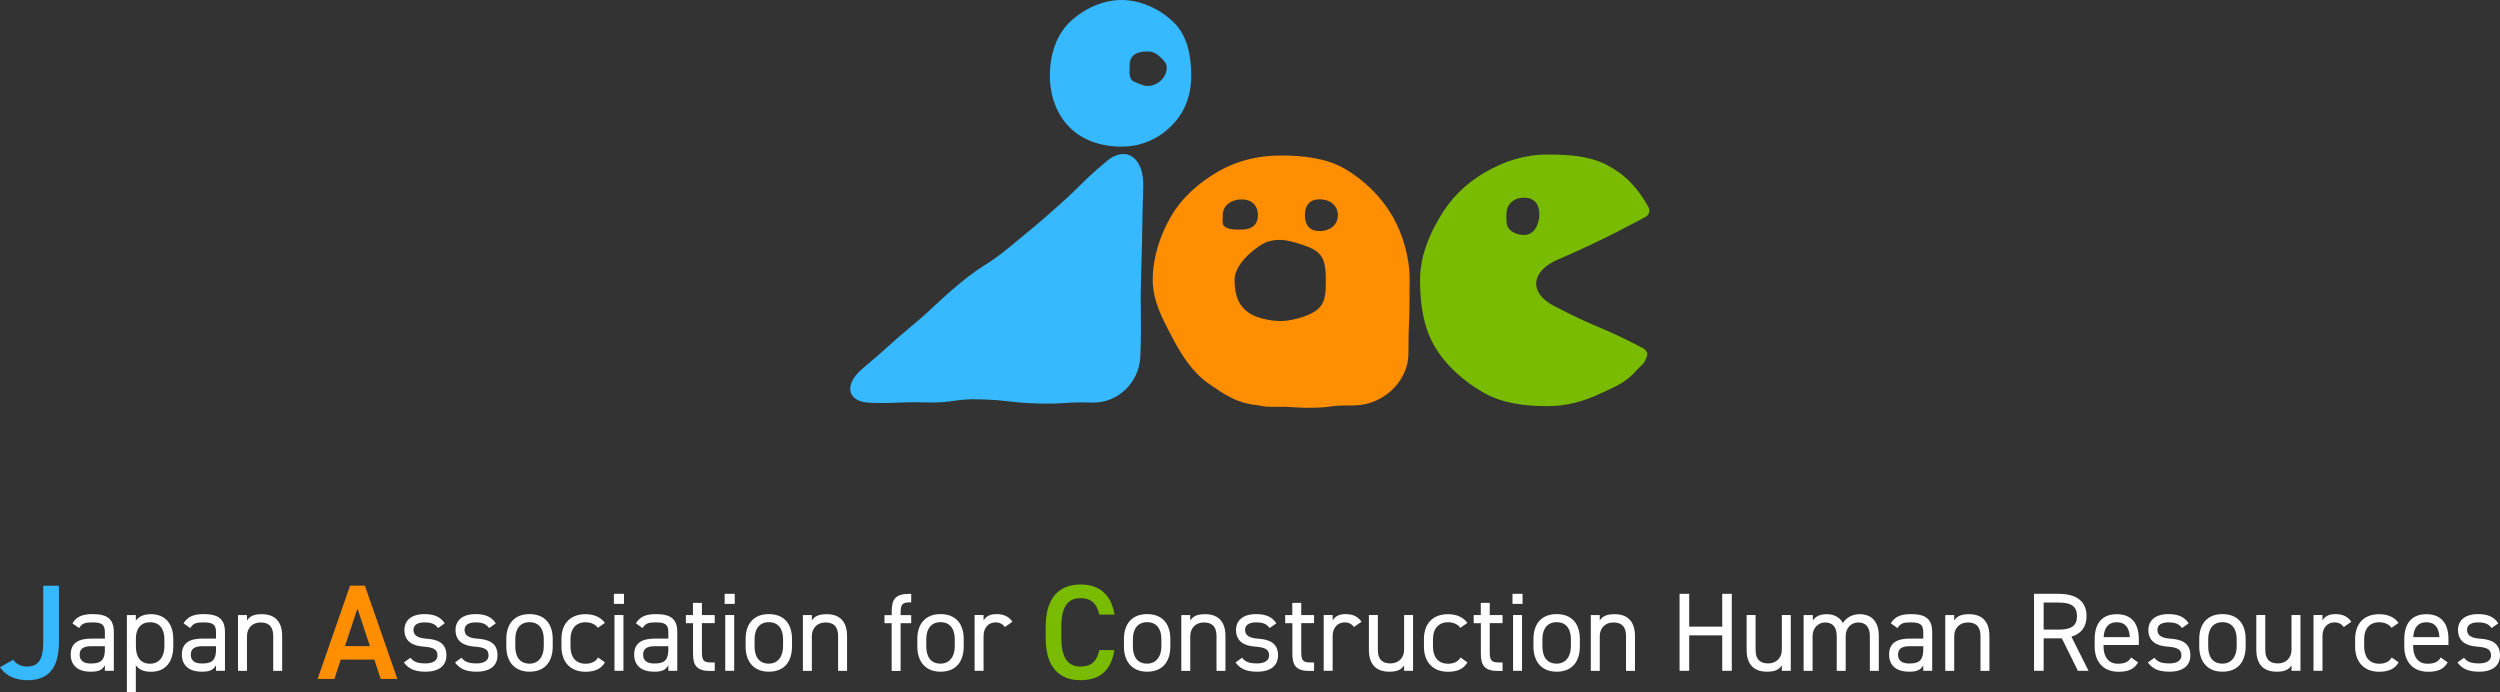 <?xml version="1.0" encoding="UTF-8"?>
<svg id="_レイヤー_2" data-name="レイヤー 2" xmlns="http://www.w3.org/2000/svg" viewBox="0 0 335.16 92.77">
  <rect x="0" y="0" width="335.16" height="92.77" fill="#333333" stroke="none"/>
  <defs>
    <style>
      .cls-1 {
        fill: #fff;
      }

      .cls-2 {
        fill: #ff8f00;
      }

      .cls-3 {
        fill: #37b9ff;
      }

      .cls-4 {
        fill: #78bb00;
      }
    </style>
  </defs>
  <g id="_フロートナビ関連" data-name="フロートナビ関連">
    <g>
      <path class="cls-3" d="m148.35,21.61c2.65-2.2,5.04-.44,4.92,3.43-.18,5.65-.09,5.65-.27,11.3-.18,5.65.07,5.65-.11,11.3-.12,3.87-3.26,6.43-6.45,6.33-3.71-.12-3.73.24-7.44.12-3.71-.12-3.7-.43-7.42-.55-3.72-.12-3.74.52-7.45.41s-3.73.17-7.44.05c-3.19-.1-3.62-2.46-.97-4.66,3.29-2.73,3.2-2.89,6.48-5.62,3.29-2.73,3.15-2.97,6.44-5.7,3.29-2.73,3.55-2.27,6.83-5,3.29-2.73,3.32-2.68,6.53-5.54,3.22-2.87,3.07-3.13,6.36-5.86"/>
      <path class="cls-3" d="m157.42,3.06c-1.75-1.75-4.4-3.06-7.07-3.06s-5.29,1.33-7.05,3.08c-1.75,1.75-2.55,4.37-2.55,7.05s.9,5.2,2.65,6.95c1.75,1.75,4.28,2.58,6.95,2.58s4.97-1.06,6.72-2.81c1.75-1.75,2.63-4.04,2.63-6.72s-.53-5.32-2.28-7.07m-3.58,8.47c-.55,0-1.37-.39-1.86-.62-.71-.34-.53-1.4-.53-2.2,0-1.36,1-1.81,2.36-1.81.76,0,1.21.25,1.7.71.38.36.91.84.91,1.43,0,1.36-1.22,2.48-2.58,2.48"/>
      <path class="cls-4" d="m220.26,46.68c-5.83-3.07-6.08-2.6-11.92-5.66-3.46-1.81-3.07-4.7.53-6.23,6-2.55,10.99-5.32,11.74-5.72.75-.4.44-1.22.42-1.24-1.51-2.73-3.21-4.48-5.64-5.73-2.35-1.21-5.11-1.38-7.94-1.38-3.14,0-5.84.93-8.37,2.39-2.61,1.51-4.62,3.51-6.13,6.13-1.47,2.53-2.57,5.23-2.57,8.37s.44,6.22,1.91,8.75c1.51,2.61,3.9,4.72,6.51,6.23,2.53,1.47,5.52,1.86,8.65,1.86,2.56,0,4.78-.62,6.96-1.63,2.26-1.04,3.55-1.49,5.16-3.35.01-.01.79-.76.8-.8.14-.21.48-.91.48-1.18,0-.48-.58-.82-.59-.83m-15.94-15.16c-.78,0-1.69-.3-2.11-.95-.32-.49-.25-1.24-.25-1.83,0-1.37.99-2.22,2.36-2.22s2.05.86,2.05,2.22-.68,2.78-2.05,2.78"/>
      <path class="cls-2" d="m186.63,28.9c-1.48-2.55-3.8-4.8-6.35-6.28-2.47-1.43-5.55-1.77-8.61-1.77s-5.92.73-8.39,2.16c-2.55,1.48-4.84,3.49-6.31,6.04-1.43,2.47-2.43,5.43-2.43,8.49,0,2.83,1.36,5.31,2.59,7.65,1.28,2.42,2.73,4.74,4.97,6.28,2.2,1.51,3.63,2.53,6.41,2.85.06,0,1.1.18,1.16.19.56.04,2.45.03,2.76.03s2.17.14,2.48.13c4.47,0,2.14-.32,6.61-.32,3.82,0,7.3-3.16,7.3-6.98,0-4.79.15-3.03.15-7.82,0-.08.02-1.92.02-2,0-3.06-.92-6.17-2.35-8.64m-22.72-.06c0-1.34,1.19-2.12,2.53-2.12s2.19.79,2.19,2.12-.85,1.93-2.19,1.93c-.9,0-1.96.02-2.41-.56-.22-.28-.11-.93-.11-1.36m12.4,12.85c-1.04.73-3.26,1.33-4.64,1.33-1.29,0-3.08-.36-4.11-1-1.55-.96-2.07-2.55-2.07-4.48,0-1.7,1.53-3.24,2.78-4.19,1.12-.86,1.88-1.21,3.41-1.21.97,0,3.06.66,3.89,1.02,1.93.84,2.15,2.12,2.15,4.37,0,1.84,0,3.18-1.39,4.15m.57-10.72c-1.34,0-1.98-.79-1.98-2.13s.64-2.13,1.98-2.13,2.44.79,2.44,2.13-1.1,2.13-2.44,2.13"/>
      <path class="cls-3" d="m1.76,88.45c.4.54,1.01.91,1.83.91,1.47,0,2.21-.8,2.21-3.28v-7.55h2.1v7.55c0,3.7-1.59,5.11-4.22,5.11-1.59,0-2.9-.58-3.68-1.74l1.76-1Z"/>
      <path class="cls-1" d="m12.28,85.61h1.78v-.87c0-1.06-.49-1.3-1.66-1.3-.9,0-1.38.07-1.79.76l-.9-.63c.52-.87,1.29-1.24,2.71-1.24,1.9,0,2.84.61,2.84,2.41v5.19h-1.2v-.73c-.42.69-.93.85-1.9.85-1.73,0-2.68-.85-2.68-2.3,0-1.62,1.15-2.14,2.8-2.14m1.78,1.02h-1.78c-1.18,0-1.6.4-1.6,1.15,0,.84.6,1.17,1.48,1.17,1.11,0,1.9-.21,1.9-1.88v-.43Z"/>
      <path class="cls-1" d="m20.24,82.34c1.85,0,2.99,1.21,2.99,3.35v.99c0,1.94-.96,3.38-2.99,3.38-.99,0-1.63-.31-2.03-.87v3.59h-1.2v-10.32h1.2v.75c.4-.55,1.05-.87,2.03-.87m1.8,4.34v-.99c0-1.42-.69-2.27-1.91-2.27s-1.91.82-1.91,2.17v1.09c0,1.29.54,2.3,1.91,2.3,1.27,0,1.91-1.03,1.91-2.3"/>
      <path class="cls-1" d="m27.18,85.61h1.78v-.87c0-1.06-.49-1.3-1.66-1.3-.9,0-1.38.07-1.79.76l-.9-.63c.52-.87,1.29-1.24,2.71-1.24,1.9,0,2.84.61,2.84,2.41v5.19h-1.2v-.73c-.42.69-.93.85-1.9.85-1.73,0-2.68-.85-2.68-2.3,0-1.62,1.15-2.14,2.8-2.14m1.78,1.02h-1.78c-1.18,0-1.6.4-1.6,1.15,0,.84.6,1.17,1.48,1.17,1.11,0,1.9-.21,1.9-1.88v-.43Z"/>
      <path class="cls-1" d="m31.91,82.46h1.2v.73c.37-.57.9-.85,2-.85,1.6,0,2.72.84,2.72,2.93v4.67h-1.2v-4.65c0-1.51-.82-1.84-1.7-1.84-1.12,0-1.82.79-1.82,1.82v4.67h-1.2v-7.48Z"/>
      <path class="cls-2" d="m42.58,91.02l4.35-12.5h1.99l4.35,12.5h-2.23l-.85-2.59h-4.51l-.85,2.59h-2.25Zm3.68-4.4h3.33l-1.67-5.05-1.67,5.05Z"/>
      <path class="cls-1" d="m58.73,84.2c-.4-.52-.82-.76-1.85-.76-.88,0-1.45.34-1.45,1,0,.85.75,1.11,1.73,1.18,1.41.1,2.69.51,2.69,2.23,0,1.3-.88,2.2-2.81,2.2-1.53,0-2.32-.46-2.89-1.24l.88-.63c.4.54.94.76,2.02.76,1,0,1.6-.39,1.6-1.06,0-.81-.48-1.09-1.93-1.2-1.26-.09-2.5-.6-2.5-2.23,0-1.24.9-2.12,2.68-2.12,1.21,0,2.14.31,2.72,1.24l-.9.63Z"/>
      <path class="cls-1" d="m65.58,84.2c-.4-.52-.82-.76-1.85-.76-.88,0-1.45.34-1.45,1,0,.85.75,1.11,1.73,1.18,1.41.1,2.69.51,2.69,2.23,0,1.3-.88,2.2-2.81,2.2-1.53,0-2.32-.46-2.89-1.24l.88-.63c.4.54.94.76,2.02.76,1,0,1.6-.39,1.6-1.06,0-.81-.48-1.09-1.93-1.2-1.26-.09-2.5-.6-2.5-2.23,0-1.24.9-2.12,2.68-2.12,1.21,0,2.14.31,2.72,1.24l-.9.63Z"/>
      <path class="cls-1" d="m74.1,86.67c0,1.94-.96,3.38-3.11,3.38-1.99,0-3.11-1.32-3.11-3.38v-.99c0-2.12,1.15-3.35,3.11-3.35s3.11,1.21,3.11,3.35v.99Zm-1.2,0v-.99c0-1.42-.69-2.27-1.91-2.27s-1.91.87-1.91,2.27v.99c0,1.29.54,2.3,1.91,2.3,1.27,0,1.91-1.03,1.91-2.3"/>
      <path class="cls-1" d="m81.09,88.8c-.46.87-1.38,1.26-2.59,1.26-2.05,0-3.23-1.32-3.23-3.38v-.99c0-2.12,1.21-3.35,3.23-3.35,1.12,0,2.05.4,2.59,1.17l-.94.66c-.33-.48-.96-.75-1.64-.75-1.29,0-2.03.87-2.03,2.27v.99c0,1.29.6,2.3,2.03,2.3.7,0,1.35-.24,1.66-.84l.93.66Z"/>
      <path class="cls-1" d="m82.3,79.61h1.35v1.35h-1.35v-1.35Zm.08,2.84h1.2v7.48h-1.2v-7.48Z"/>
      <path class="cls-1" d="m87.82,85.61h1.78v-.87c0-1.06-.49-1.3-1.66-1.3-.9,0-1.38.07-1.79.76l-.9-.63c.52-.87,1.29-1.24,2.71-1.24,1.9,0,2.84.61,2.84,2.41v5.19h-1.2v-.73c-.42.69-.93.85-1.9.85-1.73,0-2.68-.85-2.68-2.3,0-1.62,1.15-2.14,2.8-2.14m1.78,1.02h-1.78c-1.18,0-1.6.4-1.6,1.15,0,.84.6,1.17,1.48,1.17,1.11,0,1.9-.21,1.9-1.88v-.43Z"/>
      <path class="cls-1" d="m91.94,82.46h.96v-1.64h1.2v1.64h1.72v1.08h-1.72v3.8c0,1.03.12,1.47,1.12,1.47h.6v1.14h-.64c-1.76,0-2.27-.75-2.27-2.3v-4.1h-.96v-1.08Z"/>
      <path class="cls-1" d="m97.15,79.61h1.35v1.35h-1.35v-1.35Zm.08,2.84h1.2v7.48h-1.2v-7.48Z"/>
      <path class="cls-1" d="m106.18,86.67c0,1.94-.96,3.38-3.11,3.38-1.99,0-3.11-1.32-3.11-3.38v-.99c0-2.12,1.15-3.35,3.11-3.35s3.11,1.21,3.11,3.35v.99Zm-1.2,0v-.99c0-1.42-.69-2.27-1.91-2.27s-1.91.87-1.91,2.27v.99c0,1.29.54,2.3,1.91,2.3,1.27,0,1.91-1.03,1.91-2.3"/>
      <path class="cls-1" d="m107.64,82.46h1.2v.73c.37-.57.9-.85,2-.85,1.6,0,2.72.84,2.72,2.93v4.67h-1.2v-4.65c0-1.51-.82-1.84-1.7-1.84-1.12,0-1.82.79-1.82,1.82v4.67h-1.2v-7.48Z"/>
      <path class="cls-1" d="m119.55,82.46v-.54c0-1.56.51-2.3,2.27-2.3h.34v1.14h-.3c-1,0-1.12.43-1.12,1.47v.24h1.42v1.08h-1.42v6.4h-1.2v-6.4h-.96v-1.08h.96Z"/>
      <path class="cls-1" d="m129.2,86.67c0,1.94-.96,3.38-3.11,3.38-1.99,0-3.11-1.32-3.11-3.38v-.99c0-2.12,1.15-3.35,3.11-3.35s3.11,1.21,3.11,3.35v.99Zm-1.2,0v-.99c0-1.42-.69-2.27-1.91-2.27s-1.91.87-1.91,2.27v.99c0,1.29.54,2.3,1.91,2.3,1.27,0,1.91-1.03,1.91-2.3"/>
      <path class="cls-1" d="m134.72,84.07c-.31-.43-.7-.63-1.26-.63-.91,0-1.6.69-1.6,1.81v4.68h-1.2v-7.48h1.2v.73c.31-.52.82-.85,1.73-.85,1.02,0,1.66.34,2.14,1.02l-1.02.72Z"/>
      <path class="cls-4" d="m147.38,82.4c-.33-1.52-1.14-2.21-2.52-2.21-1.67,0-2.57,1.09-2.57,3.79v1.59c0,2.66.91,3.79,2.57,3.79,1.43,0,2.19-.69,2.52-2.21h2.01c-.42,2.81-2.05,4.04-4.53,4.04-2.79,0-4.67-1.68-4.67-5.62v-1.59c0-3.93,1.88-5.62,4.67-5.62,2.48,0,4.13,1.32,4.55,4.04h-2.03Z"/>
      <path class="cls-1" d="m156.9,86.67c0,1.94-.96,3.38-3.11,3.38-1.99,0-3.11-1.32-3.11-3.38v-.99c0-2.12,1.15-3.35,3.11-3.35s3.11,1.21,3.11,3.35v.99Zm-1.2,0v-.99c0-1.42-.69-2.27-1.91-2.27s-1.91.87-1.91,2.27v.99c0,1.29.54,2.3,1.91,2.3,1.27,0,1.91-1.03,1.91-2.3"/>
      <path class="cls-1" d="m158.37,82.46h1.2v.73c.37-.57.9-.85,2-.85,1.6,0,2.72.84,2.72,2.93v4.67h-1.2v-4.65c0-1.51-.82-1.84-1.7-1.84-1.12,0-1.82.79-1.82,1.82v4.67h-1.2v-7.48Z"/>
      <path class="cls-1" d="m170.22,84.2c-.4-.52-.82-.76-1.85-.76-.88,0-1.45.34-1.45,1,0,.85.75,1.11,1.73,1.18,1.41.1,2.69.51,2.69,2.23,0,1.3-.88,2.2-2.81,2.2-1.53,0-2.32-.46-2.89-1.24l.88-.63c.4.54.94.76,2.02.76,1,0,1.6-.39,1.6-1.06,0-.81-.48-1.09-1.93-1.2-1.26-.09-2.5-.6-2.5-2.23,0-1.24.9-2.12,2.68-2.12,1.21,0,2.14.31,2.72,1.24l-.9.63Z"/>
      <path class="cls-1" d="m172.29,82.46h.96v-1.64h1.2v1.64h1.72v1.08h-1.72v3.8c0,1.03.12,1.47,1.12,1.47h.6v1.14h-.64c-1.76,0-2.27-.75-2.27-2.3v-4.1h-.96v-1.08Z"/>
      <path class="cls-1" d="m181.52,84.07c-.31-.43-.7-.63-1.26-.63-.91,0-1.6.69-1.6,1.81v4.68h-1.2v-7.48h1.2v.73c.31-.52.82-.85,1.73-.85,1.02,0,1.66.34,2.14,1.02l-1.02.72Z"/>
      <path class="cls-1" d="m189.44,89.93h-1.2v-.73c-.37.57-.9.85-2,.85-1.6,0-2.72-.84-2.72-2.93v-4.67h1.2v4.65c0,1.51.82,1.84,1.7,1.84,1.12,0,1.82-.79,1.82-1.82v-4.67h1.2v7.48Z"/>
      <path class="cls-1" d="m196.72,88.8c-.46.87-1.38,1.26-2.59,1.26-2.05,0-3.23-1.32-3.23-3.38v-.99c0-2.12,1.21-3.35,3.23-3.35,1.12,0,2.05.4,2.59,1.17l-.94.66c-.33-.48-.96-.75-1.64-.75-1.29,0-2.03.87-2.03,2.27v.99c0,1.29.6,2.3,2.03,2.3.7,0,1.35-.24,1.66-.84l.93.66Z"/>
      <path class="cls-1" d="m197.56,82.46h.96v-1.64h1.2v1.64h1.72v1.08h-1.72v3.8c0,1.03.12,1.47,1.12,1.47h.6v1.14h-.64c-1.76,0-2.27-.75-2.27-2.3v-4.1h-.96v-1.08Z"/>
      <path class="cls-1" d="m202.77,79.61h1.35v1.35h-1.35v-1.35Zm.08,2.84h1.2v7.48h-1.2v-7.48Z"/>
      <path class="cls-1" d="m211.8,86.67c0,1.94-.96,3.38-3.11,3.38-1.99,0-3.11-1.32-3.11-3.38v-.99c0-2.12,1.15-3.35,3.11-3.35s3.11,1.21,3.11,3.35v.99Zm-1.2,0v-.99c0-1.42-.69-2.27-1.91-2.27s-1.91.87-1.91,2.27v.99c0,1.29.54,2.3,1.91,2.3,1.27,0,1.91-1.03,1.91-2.3"/>
      <path class="cls-1" d="m213.27,82.46h1.2v.73c.37-.57.9-.85,2-.85,1.6,0,2.72.84,2.72,2.93v4.67h-1.2v-4.65c0-1.51-.82-1.84-1.7-1.84-1.12,0-1.82.79-1.82,1.82v4.67h-1.2v-7.48Z"/>
      <polygon class="cls-1" points="226.46 84.01 230.89 84.01 230.89 79.61 232.17 79.61 232.17 89.93 230.89 89.93 230.89 85.18 226.46 85.18 226.46 89.93 225.17 89.93 225.17 79.61 226.46 79.61 226.46 84.01"/>
      <path class="cls-1" d="m240.08,89.93h-1.2v-.73c-.37.57-.9.85-2,.85-1.6,0-2.72-.84-2.72-2.93v-4.67h1.2v4.65c0,1.51.82,1.84,1.7,1.84,1.12,0,1.82-.79,1.82-1.82v-4.67h1.2v7.48Z"/>
      <path class="cls-1" d="m241.84,82.46h1.2v.73c.33-.51.9-.85,1.85-.85s1.76.4,2.18,1.18c.51-.79,1.33-1.18,2.24-1.18,1.6,0,2.57.99,2.57,2.93v4.67h-1.2v-4.65c0-1.36-.67-1.84-1.56-1.84-.96,0-1.68.76-1.68,1.82v4.67h-1.2v-4.65c0-1.36-.67-1.84-1.56-1.84-.97,0-1.68.79-1.68,1.82v4.67h-1.2v-7.48Z"/>
      <path class="cls-1" d="m256.06,85.61h1.78v-.87c0-1.06-.49-1.3-1.66-1.3-.9,0-1.38.07-1.79.76l-.9-.63c.52-.87,1.29-1.24,2.71-1.24,1.9,0,2.84.61,2.84,2.41v5.19h-1.2v-.73c-.42.69-.93.85-1.9.85-1.73,0-2.68-.85-2.68-2.3,0-1.62,1.15-2.14,2.8-2.14m1.78,1.02h-1.78c-1.18,0-1.6.4-1.6,1.15,0,.84.6,1.17,1.48,1.17,1.11,0,1.9-.21,1.9-1.88v-.43Z"/>
      <path class="cls-1" d="m260.79,82.46h1.2v.73c.37-.57.9-.85,2-.85,1.6,0,2.72.84,2.72,2.93v4.67h-1.2v-4.65c0-1.51-.82-1.84-1.7-1.84-1.12,0-1.82.79-1.82,1.82v4.67h-1.2v-7.48Z"/>
      <path class="cls-1" d="m278.57,89.93l-2.15-4.35h-2.44v4.35h-1.29v-10.32h3.29c2.38,0,3.75.99,3.75,2.99,0,1.45-.72,2.36-2.03,2.75l2.3,4.58h-1.44Zm-2.59-5.52c1.75,0,2.47-.54,2.47-1.81s-.72-1.82-2.47-1.82h-2v3.63h2Z"/>
      <path class="cls-1" d="m286.64,88.8c-.52.91-1.32,1.26-2.62,1.26-2,0-3.2-1.3-3.2-3.38v-.99c0-2.12,1-3.35,2.96-3.35s2.96,1.21,2.96,3.35v.78h-4.73v.21c0,1.29.61,2.3,1.91,2.3.97,0,1.47-.28,1.78-.84l.93.66Zm-4.62-3.38h3.51c-.06-1.26-.61-2-1.75-2s-1.69.76-1.76,2"/>
      <path class="cls-1" d="m292.53,84.2c-.4-.52-.82-.76-1.85-.76-.88,0-1.45.34-1.45,1,0,.85.75,1.11,1.73,1.18,1.41.1,2.69.51,2.69,2.23,0,1.3-.88,2.2-2.81,2.2-1.53,0-2.32-.46-2.89-1.24l.88-.63c.4.54.94.76,2.02.76,1,0,1.6-.39,1.6-1.06,0-.81-.48-1.09-1.93-1.2-1.26-.09-2.5-.6-2.5-2.23,0-1.24.9-2.12,2.68-2.12,1.21,0,2.14.31,2.72,1.24l-.9.63Z"/>
      <path class="cls-1" d="m301.06,86.67c0,1.94-.96,3.38-3.11,3.38-1.99,0-3.11-1.32-3.11-3.38v-.99c0-2.12,1.15-3.35,3.11-3.35s3.11,1.21,3.11,3.35v.99Zm-1.2,0v-.99c0-1.42-.69-2.27-1.91-2.27s-1.91.87-1.91,2.27v.99c0,1.29.54,2.3,1.91,2.3,1.27,0,1.91-1.03,1.91-2.3"/>
      <path class="cls-1" d="m308.41,89.93h-1.2v-.73c-.37.57-.9.85-2,.85-1.6,0-2.72-.84-2.72-2.93v-4.67h1.2v4.65c0,1.51.82,1.84,1.7,1.84,1.12,0,1.82-.79,1.82-1.82v-4.67h1.2v7.48Z"/>
      <path class="cls-1" d="m314.22,84.07c-.31-.43-.7-.63-1.26-.63-.91,0-1.6.69-1.6,1.81v4.68h-1.2v-7.48h1.2v.73c.31-.52.82-.85,1.73-.85,1.02,0,1.66.34,2.14,1.02l-1.02.72Z"/>
      <path class="cls-1" d="m321.56,88.8c-.46.87-1.38,1.26-2.59,1.26-2.05,0-3.23-1.32-3.23-3.38v-.99c0-2.12,1.21-3.35,3.23-3.35,1.12,0,2.05.4,2.59,1.17l-.94.66c-.33-.48-.96-.75-1.64-.75-1.29,0-2.03.87-2.03,2.27v.99c0,1.29.6,2.3,2.03,2.3.7,0,1.35-.24,1.66-.84l.93.66Z"/>
      <path class="cls-1" d="m328.15,88.8c-.52.91-1.32,1.26-2.62,1.26-2,0-3.2-1.3-3.2-3.38v-.99c0-2.12,1-3.35,2.96-3.35s2.96,1.21,2.96,3.35v.78h-4.73v.21c0,1.29.61,2.3,1.91,2.3.97,0,1.47-.28,1.78-.84l.93.66Zm-4.62-3.38h3.51c-.06-1.26-.61-2-1.75-2s-1.69.76-1.76,2"/>
      <path class="cls-1" d="m334.04,84.2c-.4-.52-.82-.76-1.85-.76-.88,0-1.45.34-1.45,1,0,.85.75,1.11,1.73,1.18,1.41.1,2.69.51,2.69,2.23,0,1.3-.88,2.2-2.81,2.2-1.53,0-2.32-.46-2.89-1.24l.88-.63c.4.54.94.76,2.02.76,1,0,1.6-.39,1.6-1.06,0-.81-.48-1.09-1.93-1.2-1.26-.09-2.5-.6-2.5-2.23,0-1.24.9-2.12,2.68-2.12,1.21,0,2.14.31,2.72,1.24l-.9.63Z"/>
    </g>
  </g>
</svg>